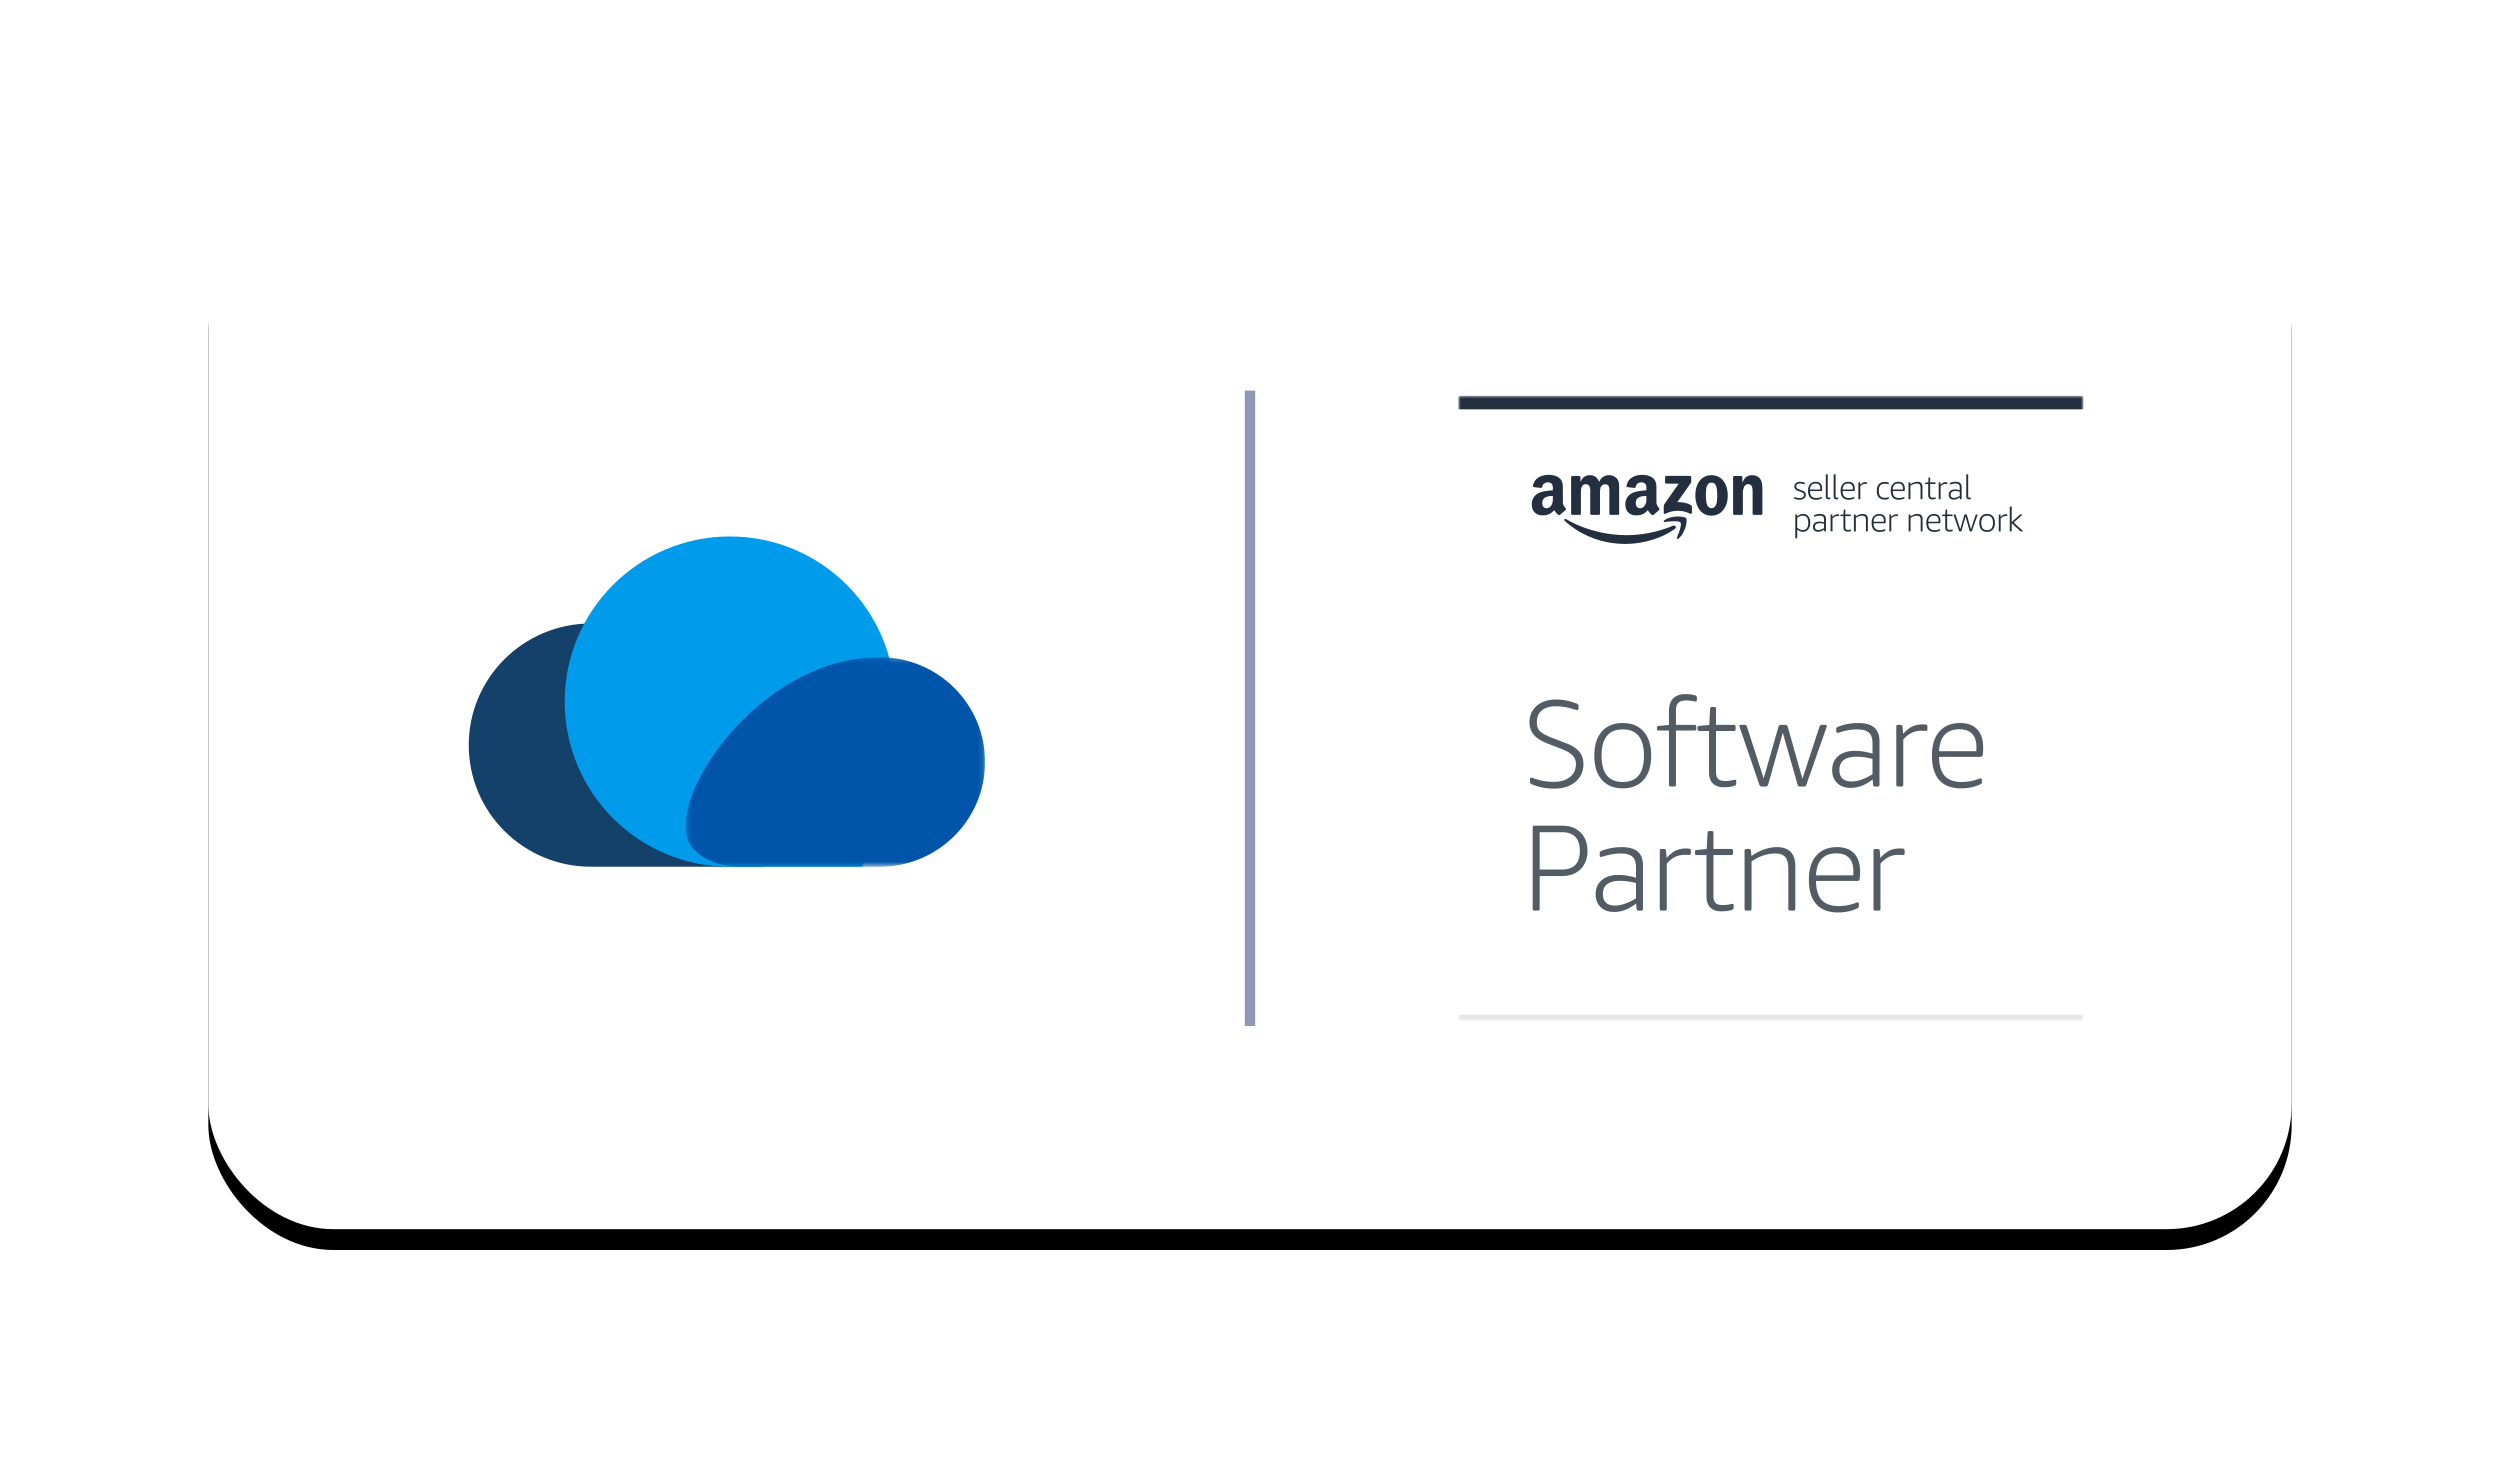 <?xml version="1.0" encoding="UTF-8"?> <svg xmlns="http://www.w3.org/2000/svg" xmlns:xlink="http://www.w3.org/1999/xlink" width="480" height="280" viewBox="0 0 480 280"><defs><path id="gnkwxbx1dc" d="M.391.192h57.503v40.235H.391z"></path><path id="r3o3d7iwve" d="M0 120h120V0H0z"></path><filter x="-15.5%" y="-29%" width="131%" height="162%" filterUnits="objectBoundingBox" id="tmm7qnbzra"><feOffset dy="4" in="SourceAlpha" result="shadowOffsetOuter1"></feOffset><feGaussianBlur stdDeviation="20" in="shadowOffsetOuter1" result="shadowBlurOuter1"></feGaussianBlur><feColorMatrix values="0 0 0 0 0 0 0 0 0 0.2 0 0 0 0 1 0 0 0 0.15 0" in="shadowBlurOuter1"></feColorMatrix></filter><rect id="59c7gsegjb" x="0" y="0" width="400" height="200" rx="24"></rect></defs><g fill="none" fill-rule="evenodd"><g transform="translate(40 36)"><use fill="#000" filter="url(#tmm7qnbzra)" xlink:href="#59c7gsegjb"></use><use fill="#FFF" xlink:href="#59c7gsegjb"></use></g><path d="M113.458 119.711C100.502 119.722 90 130.165 90 143.061c0 12.895 10.502 23.35 23.458 23.35h31.345s8.337.349 11.096-5.31c4.896-10.043-15.47-41.414-42.441-41.39" fill="#134169"></path><path d="M171.868 134.707c0-17.51-14.203-31.707-31.722-31.707-17.52 0-31.723 14.196-31.723 31.707 0 17.512 14.203 31.707 31.723 31.707h25.425s6.297-23.472 6.297-31.707" fill="#009ceb"></path><g transform="translate(131.24 125.988)"><mask id="p4uh7sd45d" fill="#fff"><use xlink:href="#gnkwxbx1dc"></use></mask><path d="M37.683.192c11.162.01 20.211 9.006 20.211 20.117s-9.049 20.118-20.211 20.118H10.677s-7.052.026-9.56-4.575C-3.49 27.398 14.444.172 37.683.192" fill="#0055aa" mask="url(#p4uh7sd45d)"></path></g><path stroke="#8F97B7" stroke-width="2" stroke-linecap="square" d="M240 76v120"></path><g transform="translate(280 76)"><path d="M85.332 86.93a6.466 6.466 0 0 0-.612-.024c-.722 0-1.369.138-1.941.412-.573.275-1.157.741-1.753 1.4l-.118-1.365c-.016-.235-.15-.353-.4-.353h-.447c-.235 0-.353.118-.353.353v11.13c0 .235.118.353.353.353h.635c.236 0 .353-.118.353-.353v-8.66c.518-.595 1.055-1.026 1.612-1.293.557-.267 1.196-.4 1.918-.4.22 0 .384.004.494.012.11.008.227.011.353.011a.235.235 0 0 0 .188-.082.265.265 0 0 0 .07-.177v-.588c0-.235-.117-.36-.352-.376zm-9.506 5.13h-7.153c.141-2.809 1.45-4.213 3.93-4.213 1.066 0 1.874.29 2.423.871.55.58.824 1.435.824 2.565 0 .298-.008.557-.024.776zm-3.106-5.413c-1.71 0-3.04.546-3.988 1.636-.95 1.09-1.424 2.623-1.424 4.6 0 2.086.47 3.659 1.412 4.717.941 1.06 2.345 1.589 4.212 1.589 1.349 0 2.588-.267 3.718-.8.172-.079.258-.243.258-.495v-.352a.3.3 0 0 0-.07-.2.212.212 0 0 0-.165-.083c-.079 0-.22.04-.424.118a8.892 8.892 0 0 1-3.223.588c-1.475 0-2.565-.392-3.27-1.176-.706-.785-1.067-2-1.083-3.647h7.977c.219 0 .353-.118.4-.353.062-.314.094-.785.094-1.412 0-1.522-.38-2.69-1.142-3.506-.76-.816-1.855-1.224-3.282-1.224zm-11.552 0c-.8 0-1.624.15-2.471.447a9.711 9.711 0 0 0-2.424 1.271l-.094-1.012c-.015-.235-.15-.353-.4-.353h-.47c-.236 0-.353.118-.353.353v11.13c0 .235.117.353.353.353h.635c.235 0 .353-.118.353-.353v-9.106c1.49-1.004 3.02-1.506 4.588-1.506.862 0 1.49.231 1.882.694.392.463.589 1.204.589 2.224v7.694c0 .235.117.353.353.353h.635c.235 0 .353-.118.353-.353v-8.26c0-1.176-.302-2.066-.906-2.67-.604-.603-1.479-.906-2.623-.906zm-8.565 10.895a1.12 1.12 0 0 0-.224.035 9.499 9.499 0 0 1-.412.082 5.45 5.45 0 0 1-1.2.118c-.643 0-1.102-.133-1.376-.4-.274-.267-.412-.722-.412-1.365v-7.835h3.412c.235 0 .353-.118.353-.353v-.47c0-.236-.118-.354-.353-.354H48.98v-3.082c0-.235-.117-.353-.352-.353h-.424c-.11 0-.192.028-.247.082-.055.055-.09.146-.106.27l-.165 3.107-1.906.165c-.14.015-.235.055-.282.117-.047.063-.07.157-.07.282v.236c0 .235.117.353.352.353h1.86v7.906c0 .94.242 1.658.729 2.153.486.494 1.191.74 2.117.74.8 0 1.506-.101 2.118-.305.172-.063.259-.227.259-.494v-.353c0-.188-.087-.282-.26-.282zM44.297 86.93a6.462 6.462 0 0 0-.611-.024c-.722 0-1.37.138-1.942.412-.572.275-1.157.741-1.753 1.4l-.117-1.365c-.016-.235-.15-.353-.4-.353h-.447c-.236 0-.353.118-.353.353v11.13c0 .235.117.353.353.353h.635c.235 0 .353-.118.353-.353v-8.66c.518-.595 1.055-1.026 1.612-1.293.556-.267 1.196-.4 1.917-.4.22 0 .385.004.495.012.11.008.227.011.352.011a.234.234 0 0 0 .189-.082.266.266 0 0 0 .07-.177v-.588c0-.235-.117-.36-.353-.376zM34.11 96.483c-.706.439-1.404.78-2.094 1.023-.69.244-1.333.365-1.93.365-.768 0-1.349-.188-1.74-.565-.393-.376-.589-.925-.589-1.647 0-1.694 1.098-2.541 3.294-2.541.988 0 2.008.141 3.06.424v2.94zm.341-8.965c-.667-.58-1.69-.87-3.07-.87s-2.69.243-3.93.729a.517.517 0 0 0-.235.176.527.527 0 0 0-.07.294v.377c0 .204.078.306.235.306.094 0 .211-.024.353-.07 1.223-.393 2.368-.59 3.435-.59 1.05 0 1.804.21 2.259.624.455.416.682 1.103.682 2.06v1.976c-1.192-.36-2.314-.541-3.365-.541-1.349 0-2.415.329-3.2.988-.784.659-1.176 1.56-1.176 2.706 0 1.035.317 1.863.953 2.482.635.62 1.494.93 2.576.93 1.475 0 2.886-.542 4.236-1.624l.094 1.012c.015.235.14.353.376.353h.494c.236 0 .353-.118.353-.353v-8.33c0-1.176-.333-2.055-1-2.635zm-14.6 3.435h-4.235v-7.176h4.235c2.322 0 3.483 1.2 3.483 3.6 0 2.384-1.161 3.576-3.483 3.576zm.047-8.423h-5.27c-.235 0-.353.117-.353.353v15.6c0 .235.118.353.353.353h.635c.235 0 .353-.118.353-.353V92.2h4.282c1.49 0 2.679-.439 3.565-1.317.886-.879 1.33-2.047 1.33-3.506 0-1.475-.444-2.65-1.33-3.53-.886-.878-2.074-1.317-3.565-1.317zM99.45 68.236h-7.153c.141-2.808 1.45-4.212 3.93-4.212 1.066 0 1.874.29 2.423.87.549.58.824 1.436.824 2.565 0 .298-.009.557-.024.777zm.176-4.189c-.76-.815-1.855-1.223-3.282-1.223-1.71 0-3.04.545-3.988 1.635-.95 1.09-1.424 2.624-1.424 4.6 0 2.086.47 3.66 1.412 4.718.941 1.059 2.345 1.588 4.212 1.588 1.349 0 2.588-.267 3.717-.8.173-.078.26-.243.26-.494v-.353a.3.3 0 0 0-.071-.2.213.213 0 0 0-.165-.082c-.079 0-.22.04-.424.117a8.904 8.904 0 0 1-3.223.589c-1.475 0-2.565-.392-3.27-1.177-.707-.784-1.068-2-1.083-3.647h7.976c.22 0 .353-.118.4-.353.063-.314.094-.784.094-1.412 0-1.521-.38-2.69-1.14-3.506zm-9.917-.94a6.466 6.466 0 0 0-.612-.024c-.722 0-1.369.137-1.941.411-.573.275-1.157.742-1.753 1.4l-.118-1.364c-.016-.236-.15-.353-.4-.353h-.447c-.235 0-.353.117-.353.353v11.13c0 .234.118.352.353.352h.635c.236 0 .353-.118.353-.353V66c.518-.596 1.055-1.027 1.612-1.294.557-.266 1.196-.4 1.918-.4.22 0 .384.004.494.012.11.008.227.012.353.012a.234.234 0 0 0 .188-.083.265.265 0 0 0 .07-.176v-.588c0-.236-.117-.36-.352-.377zM79.52 72.658c-.706.44-1.404.78-2.095 1.024-.69.243-1.333.364-1.929.364-.769 0-1.35-.188-1.74-.564-.393-.377-.59-.926-.59-1.647 0-1.695 1.099-2.542 3.295-2.542.988 0 2.007.142 3.059.424v2.941zm.494 2.353h.494c.235 0 .353-.118.353-.353v-8.33c0-1.176-.334-2.054-1-2.635-.667-.58-1.69-.87-3.07-.87-1.381 0-2.691.243-3.93.73a.517.517 0 0 0-.236.176.532.532 0 0 0-.07.294v.376c0 .204.078.306.235.306.094 0 .212-.023.353-.07 1.224-.392 2.368-.589 3.435-.589 1.051 0 1.804.209 2.26.624.454.416.682 1.102.682 2.059v1.976c-1.193-.36-2.314-.54-3.365-.54-1.35 0-2.416.328-3.2.987-.785.66-1.177 1.561-1.177 2.706 0 1.035.318 1.863.953 2.483.636.62 1.495.929 2.577.929 1.474 0 2.886-.541 4.235-1.624l.094 1.012c.016.235.141.353.377.353zm-9.27-11.623c0-.142-.095-.212-.283-.212h-.706c-.204 0-.338.102-.4.306L66.062 73.53l-2.824-10.024c-.079-.22-.227-.33-.447-.33h-.87c-.22 0-.37.11-.448.33l-2.846 9.953-3.224-9.976c-.063-.204-.196-.306-.4-.306h-.753c-.188 0-.282.07-.282.212 0 .062.031.18.094.353l3.741 10.94c.078.22.227.33.447.33h.777c.22 0 .368-.11.447-.33l2.823-10 2.847 10c.078.22.227.33.447.33h.777c.22 0 .368-.11.447-.33l3.835-10.94c.063-.173.094-.29.094-.353zm-17.648 10.33c-.047 0-.122.01-.223.034a9.82 9.82 0 0 1-.412.083 5.45 5.45 0 0 1-1.2.117c-.644 0-1.102-.133-1.377-.4-.274-.266-.411-.721-.411-1.364v-7.836h3.411c.236 0 .353-.117.353-.353v-.47c0-.236-.117-.353-.353-.353h-3.411v-3.083c0-.235-.118-.352-.353-.352h-.424c-.11 0-.192.027-.247.082-.055.055-.09.145-.106.27L48.18 63.2l-1.906.165c-.141.016-.236.055-.283.118a.469.469 0 0 0-.07.282V64c0 .236.117.353.353.353h1.858v7.906c0 .941.243 1.659.73 2.153.486.494 1.192.741 2.117.741.8 0 1.506-.102 2.118-.306.172-.062.259-.227.259-.494V74c0-.188-.087-.282-.259-.282zm-7.411-9.784V63.5c0-.216-.118-.324-.353-.324H41.78v-2.824c0-.659.156-1.133.47-1.423.314-.29.824-.436 1.53-.436.423 0 .784.028 1.082.083.298.055.518.09.659.106.188 0 .282-.102.282-.306v-.4c0-.141-.027-.247-.082-.318a.477.477 0 0 0-.27-.153c-.518-.156-1.13-.235-1.836-.235-1.02 0-1.804.275-2.353.823-.55.55-.824 1.35-.824 2.4V63.2l-2 .173c-.204.03-.306.145-.306.346v.216c0 .216.118.324.353.324h1.953v10.397c0 .238.118.356.353.356h.636c.235 0 .353-.118.353-.356V64.26h3.553c.235 0 .353-.108.353-.324zM31.568 74.142c-2.714 0-4.07-1.686-4.07-5.06 0-3.356 1.356-5.035 4.07-5.035 2.714 0 4.07 1.68 4.07 5.036 0 3.373-1.356 5.059-4.07 5.059zm0-11.318c-1.726 0-3.067.55-4.023 1.647-.957 1.098-1.436 2.635-1.436 4.612 0 1.976.479 3.517 1.436 4.623.956 1.106 2.297 1.66 4.023 1.66 1.725 0 3.067-.554 4.024-1.66.956-1.106 1.435-2.647 1.435-4.623 0-1.977-.479-3.514-1.435-4.612-.957-1.098-2.299-1.647-4.024-1.647zm-9.094 11.294c1.027-.863 1.541-1.992 1.541-3.388 0-.957-.259-1.753-.777-2.389-.517-.635-1.34-1.172-2.47-1.611l-2.518-.965c-.91-.345-1.584-.659-2.023-.941-.44-.283-.741-.592-.906-.93-.165-.337-.247-.756-.247-1.258 0-.973.321-1.722.965-2.247.643-.526 1.568-.789 2.776-.789.424 0 .902.04 1.435.118a9.918 9.918 0 0 1 1.483.33c.612.188.964.282 1.059.282.188 0 .282-.094.282-.283v-.47c0-.235-.102-.392-.306-.47-1.365-.534-2.706-.8-4.023-.8-1.522 0-2.75.403-3.683 1.21-.933.81-1.4 1.864-1.4 3.166 0 .957.282 1.76.847 2.411.565.652 1.45 1.212 2.659 1.683l2.73 1.059c.94.36 1.623.768 2.047 1.223.423.455.635 1.004.635 1.647 0 1.051-.388 1.882-1.165 2.494-.776.612-1.816.918-3.118.918-1.286 0-2.517-.212-3.694-.635-.282-.11-.478-.165-.588-.165-.173 0-.259.102-.259.306v.47c0 .236.102.393.306.471 1.302.565 2.753.847 4.353.847 1.678 0 3.031-.431 4.059-1.294z" fill="#535B64"></path><mask id="jk4e12dglf" fill="#fff"><use xlink:href="#r3o3d7iwve"></use></mask><path d="M0 2.59h120V0H0v2.59zm18.145 16.927c0 .532.014.975-.256 1.447-.221.382-.563.618-.948.618-.527 0-.832-.398-.832-.986 0-1.161 1.046-1.372 2.036-1.372v.293zm2.44 2.06c-.25-.346-.515-.626-.515-1.263v-2.119c0-.898.064-1.724-.603-2.343-.528-.505-1.399-.681-2.066-.681-1.303 0-2.758.482-3.065 2.084a.244.244 0 0 0 .205.286l1.33.141c.124-.006.214-.127.237-.249.114-.552.58-.818 1.103-.818.282 0 .602.104.769.355.191.28.165.663.165.986v.176c-.794.09-1.832.147-2.577.473-.857.365-1.46 1.12-1.46 2.226 0 1.416.897 2.119 2.05 2.119.976 0 1.507-.228 2.259-.99.251.358.331.532.787.908a.287.287 0 0 0 .323-.032l.004.003c.274-.241.771-.672 1.05-.904.111-.088.093-.236.004-.358zm15.267-.614c-.221.383-.565.619-.948.619-.527 0-.835-.398-.835-.986 0-1.161 1.047-1.372 2.039-1.372v.293c0 .532.014.975-.255 1.447zm.259-2.831c-.794.09-1.833.146-2.577.473-.86.366-1.461 1.122-1.461 2.226 0 1.416.896 2.119 2.051 2.119.973 0 1.507-.228 2.259-.99.248.358.331.532.786.908a.288.288 0 0 0 .324-.032v.003c.273-.241.771-.672 1.05-.904.111-.088.092-.236.005-.358-.25-.346-.515-.626-.515-1.263v-2.119c0-.898.064-1.724-.603-2.343-.528-.505-1.399-.681-2.066-.681-1.302 0-2.76.482-3.063 2.084a.242.242 0 0 0 .204.286l1.328.141c.124-.006.215-.127.238-.249.114-.552.578-.818 1.103-.818.283 0 .604.104.769.355.193.28.168.663.168.986v.176zm20.312-2.894c-.947 0-1.484.456-1.866 1.412h-.025v-1.07a.262.262 0 0 0-.245-.194h-1.27a.26.26 0 0 0-.264.228v6.991a.26.26 0 0 0 .247.253h1.365l-.002-.002a.263.263 0 0 0 .267-.253v-3.765c0-.47.028-.896.221-1.323.152-.341.458-.56.791-.56.947 0 .858 1.119.858 1.883v3.8c.019.12.12.212.243.218h1.374a.263.263 0 0 0 .264-.219v-4.4c0-.675 0-1.616-.359-2.175-.385-.605-.985-.824-1.6-.824zm-7.828 6.329c-1.075 0-1.062-1.826-1.062-2.678 0-.852.063-2.22 1.073-2.22h.001c.435 0 .742.19.896.676.18.56.205 1.264.205 1.855 0 .896-.05 2.367-1.112 2.367zm0-6.329v.004c-1.981 0-3.084 1.691-3.084 3.867 0 2.162 1.087 3.898 3.083 3.898 1.919 0 3.134-1.692 3.134-3.824 0-2.21-1.1-3.945-3.134-3.945zm-25.399.148h-1.277a.258.258 0 0 0-.265.25v6.99a.259.259 0 0 0 .245.232h1.37v-.003a.256.256 0 0 0 .264-.253v-3.705c0-.803-.039-1.923.952-1.926.973 0 .843 1.147.843 1.927v3.704c.003.136.11.247.247.253h1.364a.26.26 0 0 0 .264-.253v-3.704c0-.397-.014-.988.127-1.34a.911.911 0 0 1 .819-.573c.4 0 .706.133.808.602.066.28.038 1.018.038 1.31v3.709c.003.135.11.245.246.253h1.371a.259.259 0 0 0 .264-.253v-4.412c0-.75.088-1.607-.345-2.192-.384-.529-1.012-.764-1.586-.764-.808 0-1.561.412-1.893 1.294-.382-.882-.92-1.294-1.779-1.294-.843 0-1.47.412-1.805 1.294h-.025v-.914a.257.257 0 0 0-.247-.232zm21.415 5.578c-.787-.441-1.703-.57-2.57-.548l2.337-3.313c.215-.297.339-.482.339-.628v-.856a.249.249 0 0 0-.26-.252h-4.505a.25.25 0 0 0-.253.252v1h-.003a.248.248 0 0 0 .26.25l2.353.001-2.704 3.854c-.165.25-.165.525-.165.688v1.012c0 .146.163.314.32.23 1.532-.811 3.372-.729 4.758-.007.17.088.331-.082.331-.228v-1.067a.456.456 0 0 0-.238-.389zm-5.034 2.917c-.231.157-.189.375.064.345.828-.098 2.675-.319 3.002.099.33.42-.367 2.146-.677 2.916-.095.233.108.327.32.15 1.381-1.146 1.736-3.554 1.454-3.897-.28-.344-2.694-.642-4.163.387zm1.623 1.063a23.237 23.237 0 0 1-8.87 1.803c-4.226 0-8.318-1.152-11.627-3.066-.288-.169-.505.124-.264.343 3.067 2.753 7.12 4.408 11.621 4.408 3.212 0 6.941-1.005 9.514-2.89.425-.315.062-.782-.374-.598zm65.434-.627 1.567-1.385c.047-.043.07-.075.07-.097 0-.039-.025-.058-.077-.058h-.233a.221.221 0 0 0-.162.064l-1.553 1.385V21.34c0-.064-.032-.096-.096-.096h-.175c-.065 0-.097.032-.097.096v4.595c0 .064.032.097.097.097h.175c.064 0 .096-.033.096-.098V24.44l1.644 1.534c.043.039.09.059.142.059h.279c.051 0 .077-.022.077-.066 0-.021-.02-.049-.058-.084l-1.695-1.566zm-1.326-1.56a1.705 1.705 0 0 0-.168-.006c-.198 0-.377.037-.534.113a1.621 1.621 0 0 0-.482.385l-.032-.375c-.005-.065-.041-.097-.11-.097h-.123c-.065 0-.097.032-.097.097v3.06c0 .065.032.098.097.098h.175c.064 0 .096-.033.096-.098v-2.38a1.4 1.4 0 0 1 .444-.356c.153-.074.329-.11.527-.11.06 0 .106 0 .136.002.03.003.062.004.097.004a.065.065 0 0 0 .051-.023.072.072 0 0 0 .02-.049v-.161c0-.065-.032-.1-.097-.104zm-3.779 3.035c-.746 0-1.119-.464-1.119-1.391 0-.924.373-1.385 1.12-1.385.745 0 1.118.462 1.118 1.385 0 .927-.373 1.391-1.118 1.391zm0-3.113c-.474 0-.843.152-1.106.454-.264.302-.395.725-.395 1.268 0 .544.131.967.394 1.271.264.305.633.456 1.108.456.474 0 .843-.151 1.105-.456.264-.304.395-.727.395-1.271 0-.543-.131-.966-.395-1.268-.263-.302-.631-.453-1.106-.453zm-1.902.098h-.194c-.057 0-.093.028-.11.084l-.906 2.762-.776-2.756c-.022-.06-.064-.09-.124-.09h-.239c-.06 0-.101.03-.123.09l-.782 2.738-.888-2.744c-.016-.056-.053-.084-.11-.084h-.206c-.052 0-.078.019-.078.058 0 .017.009.05.026.097l1.028 3.009c.022.06.063.09.124.09h.213c.06 0 .102-.03.123-.09l.776-2.75.784 2.75c.021.06.062.09.122.09h.214c.06 0 .102-.03.123-.09l1.055-3.009a.38.38 0 0 0 .025-.097c0-.039-.025-.058-.077-.058zm-4.775 2.898a.282.282 0 0 0-.062.01 2.358 2.358 0 0 1-.113.023 1.507 1.507 0 0 1-.33.032c-.177 0-.303-.037-.378-.11-.076-.073-.114-.198-.114-.375v-2.154h.938c.065 0 .097-.033.097-.098v-.129c0-.065-.032-.097-.097-.097h-.938v-.848c0-.064-.032-.097-.097-.097h-.117c-.03 0-.052.008-.067.023-.016.015-.025.04-.03.074l-.045.854-.523.045c-.04.005-.066.015-.079.033-.013.017-.019.043-.019.078v.064c0 .065.032.098.097.098h.511v2.174c0 .258.067.456.201.591.133.137.328.204.582.204.22 0 .414-.028.582-.084.048-.017.072-.063.072-.136v-.097c0-.052-.024-.078-.072-.078zm-2.653-1.507h-1.968c.04-.773.4-1.159 1.082-1.159.293 0 .515.08.666.24.15.16.226.395.226.706 0 .082-.002.153-.006.213zm-.855-1.488c-.47 0-.835.15-1.096.45-.261.299-.392.721-.392 1.265 0 .573.13 1.006.389 1.297.258.291.644.436 1.158.436.371 0 .712-.073 1.022-.22.047-.021.072-.067.072-.136v-.096a.082.082 0 0 0-.02-.055.058.058 0 0 0-.045-.023.406.406 0 0 0-.117.033c-.28.107-.575.161-.886.161-.406 0-.706-.108-.9-.324-.194-.215-.293-.55-.297-1.003h2.193c.06 0 .097-.032.11-.096a2.12 2.12 0 0 0 .026-.389c0-.418-.105-.74-.314-.964-.209-.224-.51-.336-.903-.336zm-3.176 0c-.22 0-.447.04-.68.122a2.657 2.657 0 0 0-.666.35l-.026-.278c-.005-.065-.041-.097-.11-.097h-.13c-.064 0-.096.032-.096.097v3.06c0 .065.032.098.097.098h.174c.065 0 .098-.033.098-.098V23.43c.409-.276.83-.414 1.261-.414.237 0 .41.064.517.191.109.127.162.331.162.611v2.116c0 .065.033.098.097.098h.175c.065 0 .097-.033.097-.098v-2.27c0-.325-.083-.569-.249-.735-.166-.166-.406-.25-.721-.25zm-3.863.078a1.709 1.709 0 0 0-.169-.007 1.22 1.22 0 0 0-.533.113 1.621 1.621 0 0 0-.482.385l-.033-.375c-.004-.065-.041-.097-.11-.097h-.123c-.065 0-.097.032-.097.097v3.06c0 .065.032.098.097.098h.175c.064 0 .097-.033.097-.098v-2.38a1.4 1.4 0 0 1 .444-.356c.153-.074.329-.11.526-.11.061 0 .107 0 .137.002.03.003.062.004.097.004a.066.066 0 0 0 .051-.023.072.072 0 0 0 .02-.049v-.161c0-.065-.032-.1-.097-.104zm-2.614 1.41h-1.968c.04-.773.4-1.159 1.082-1.159.292 0 .514.08.666.24.15.16.226.395.226.706 0 .082-.002.153-.006.213zm-.855-1.488c-.47 0-.835.15-1.096.45-.261.299-.391.721-.391 1.265 0 .573.129 1.006.388 1.297.259.291.645.436 1.158.436.37 0 .712-.073 1.022-.22.047-.021.072-.067.072-.136v-.096a.082.082 0 0 0-.02-.055.058.058 0 0 0-.045-.023.404.404 0 0 0-.117.033c-.28.107-.576.161-.886.161-.406 0-.706-.108-.9-.324-.194-.215-.293-.55-.297-1.003h2.193c.06 0 .097-.032.11-.096a2.12 2.12 0 0 0 .026-.389c0-.418-.105-.74-.313-.964-.21-.224-.511-.336-.903-.336zm-3.177 0c-.22 0-.446.04-.679.122a2.668 2.668 0 0 0-.666.35l-.026-.278c-.004-.065-.041-.097-.11-.097h-.13c-.064 0-.097.032-.097.097v3.06c0 .065.033.098.098.098h.174c.065 0 .097-.033.097-.098V23.43c.41-.276.83-.414 1.262-.414.237 0 .41.064.518.191.108.127.162.331.162.611v2.116c0 .065.032.098.097.098h.174c.064 0 .097-.033.097-.098v-2.27c0-.325-.083-.569-.249-.735-.166-.166-.406-.25-.722-.25zm-2.355 2.995a.274.274 0 0 0-.061.01 2.537 2.537 0 0 1-.114.023 1.507 1.507 0 0 1-.33.032c-.176 0-.303-.037-.378-.11-.076-.073-.114-.198-.114-.375v-2.154h.939c.065 0 .097-.033.097-.098v-.129c0-.065-.032-.097-.097-.097h-.938v-.848c0-.064-.033-.097-.097-.097h-.117c-.03 0-.052.008-.067.023a.129.129 0 0 0-.03.074l-.045.854-.524.045c-.039.005-.065.015-.078.033-.013.017-.019.043-.019.078v.064c0 .065.032.098.097.098h.511v2.174c0 .258.067.456.2.591.134.137.329.204.583.204.22 0 .414-.028.583-.084.046-.017.07-.063.07-.136v-.097c0-.052-.023-.078-.07-.078zm-2.284-2.918a1.709 1.709 0 0 0-.168-.006 1.22 1.22 0 0 0-.534.113 1.621 1.621 0 0 0-.482.385l-.032-.375c-.005-.065-.041-.097-.11-.097h-.124c-.064 0-.096.032-.096.097v3.06c0 .065.032.098.096.098h.176c.065 0 .097-.033.097-.098v-2.38a1.4 1.4 0 0 1 .443-.356c.153-.074.329-.11.528-.11.06 0 .105 0 .135.002.03.003.063.004.097.004a.066.066 0 0 0 .052-.023.072.072 0 0 0 .02-.049v-.161c0-.065-.033-.1-.097-.104zm-2.801 2.627c-.194.121-.386.215-.576.282-.19.067-.367.1-.531.1-.212 0-.371-.051-.478-.155-.109-.104-.162-.255-.162-.453 0-.466.302-.699.906-.699.271 0 .552.039.84.117v.808zm-.751-2.704c-.38 0-.74.067-1.08.2a.137.137 0 0 0-.065.049.138.138 0 0 0-.02.08v.104c0 .056.022.085.065.085a.32.32 0 0 0 .097-.02 3.1 3.1 0 0 1 .944-.162c.29 0 .496.058.622.172.125.114.188.303.188.566v.543a3.19 3.19 0 0 0-.925-.149c-.372 0-.665.091-.88.273-.216.18-.324.428-.324.744 0 .284.087.512.262.682.174.17.41.255.709.255.404 0 .793-.148 1.164-.446l.026.279c.004.064.038.097.103.097h.136c.065 0 .098-.033.098-.098v-2.29c0-.323-.092-.565-.275-.725-.184-.16-.466-.24-.845-.24zm-2.553 2.74c-.179.23-.445.346-.799.346-.185 0-.362-.035-.53-.106a2.03 2.03 0 0 1-.518-.334V23.43c.358-.276.716-.414 1.074-.414.695 0 1.042.458 1.042 1.372 0 .457-.09.801-.269 1.032zm-.702-2.74c-.198 0-.391.037-.579.11-.188.073-.38.19-.579.349l-.026-.265c-.004-.065-.041-.097-.11-.097h-.123c-.065 0-.097.032-.097.097v4.393c0 .065.032.098.097.098h.175c.064 0 .097-.033.097-.098v-1.604c.328.293.69.44 1.087.44.431 0 .774-.158 1.029-.473.255-.314.382-.738.382-1.268 0-.522-.121-.933-.363-1.232-.242-.3-.572-.45-.99-.45zm31.583-7.613h-.175c-.064 0-.097.032-.097.097v4.135c0 .18.049.322.145.424a.535.535 0 0 0 .405.152c.095 0 .177-.01.246-.026.056-.014.084-.046.084-.098v-.123c0-.06-.03-.09-.09-.09a.604.604 0 0 0-.081.006.638.638 0 0 1-.088.007c-.095 0-.16-.02-.197-.058-.037-.039-.055-.106-.055-.201v-4.129c0-.064-.032-.096-.097-.096zm-1.527 4.141a2.963 2.963 0 0 1-.576.282c-.19.067-.367.1-.531.1-.211 0-.37-.052-.479-.155-.108-.104-.162-.255-.162-.453 0-.466.302-.7.906-.7.272 0 .552.04.842.117v.809zm-.925-1.236c-.371 0-.665.09-.88.272-.216.181-.324.429-.324.744 0 .285.088.512.262.683.175.17.411.255.709.255.405 0 .793-.148 1.164-.446l.026.278c.004.065.039.097.103.097h.136c.065 0 .097-.032.097-.097v-2.29c0-.324-.091-.566-.275-.726-.183-.159-.464-.239-.843-.239-.38 0-.74.067-1.082.201a.143.143 0 0 0-.064.049.144.144 0 0 0-.02.08v.104c0 .056.022.084.066.084a.32.32 0 0 0 .097-.02c.335-.108.65-.162.944-.162.289 0 .496.058.621.172.125.114.188.303.188.567v.543a3.194 3.194 0 0 0-.925-.149zm-1.773-1.061c.06 0 .106.001.136.003.03.002.062.003.097.003a.064.064 0 0 0 .052-.023.075.075 0 0 0 .019-.048v-.162c0-.065-.032-.099-.097-.103a1.709 1.709 0 0 0-.169-.006 1.22 1.22 0 0 0-.533.113 1.621 1.621 0 0 0-.482.385l-.033-.375c-.004-.066-.041-.098-.11-.098h-.123c-.065 0-.097.032-.097.098v3.06c0 .065.032.097.097.097h.175c.064 0 .097-.032.097-.097v-2.381a1.4 1.4 0 0 1 .444-.356c.153-.073.328-.11.526-.11zm-3.352 2.187c0 .259.067.456.2.592.134.136.328.203.582.203.22 0 .415-.027.583-.084.047-.017.071-.062.071-.136v-.096c0-.052-.023-.078-.071-.078a.312.312 0 0 0-.062.01 2.492 2.492 0 0 1-.113.023 1.507 1.507 0 0 1-.33.032c-.176 0-.302-.037-.378-.11-.076-.073-.113-.198-.113-.376v-2.154h.938c.065 0 .097-.032.097-.097v-.13c0-.064-.032-.096-.097-.096h-.938v-.848c0-.065-.033-.098-.097-.098h-.117c-.03 0-.053.008-.068.023a.126.126 0 0 0-.029.074l-.046.855-.523.045c-.04.005-.065.015-.078.032-.013.017-.02.043-.02.078v.065c0 .064.033.097.097.097h.512v2.174zm-3.513.757c.064 0 .096-.032.096-.097v-2.505c.41-.275.831-.413 1.262-.413.237 0 .41.064.518.19.108.128.162.331.162.612v2.116c0 .065.032.097.097.097h.175c.064 0 .096-.032.096-.097v-2.271c0-.324-.082-.568-.248-.734-.167-.166-.407-.25-.722-.25-.22 0-.447.041-.68.123a2.668 2.668 0 0 0-.666.35l-.026-.278c-.004-.066-.041-.098-.11-.098h-.13c-.064 0-.097.032-.097.098v3.06c0 .065.033.097.097.097h.175zm-1.34-1.864h-1.967c.038-.771.399-1.158 1.08-1.158.293 0 .516.08.667.24.151.16.227.395.227.705 0 .082-.003.153-.007.213zm-.854-1.488c-.47 0-.836.15-1.097.45-.261.3-.392.721-.392 1.265 0 .573.13 1.006.389 1.297.258.291.644.437 1.158.437.371 0 .712-.074 1.023-.22.047-.021.07-.066.07-.136v-.097a.082.082 0 0 0-.019-.055.058.058 0 0 0-.045-.022.4.4 0 0 0-.117.032c-.28.107-.576.162-.886.162-.406 0-.706-.108-.9-.324-.194-.216-.293-.55-.297-1.003h2.194c.06 0 .096-.033.11-.097a2.16 2.16 0 0 0 .025-.388c0-.418-.104-.74-.313-.964-.21-.224-.51-.337-.903-.337zm-1.909 2.964a.22.22 0 0 0-.048.007c-.02.003-.054.012-.101.025a2.155 2.155 0 0 1-.563.085c-.397 0-.688-.107-.873-.321-.186-.214-.278-.545-.278-.994v-.077c0-.462.091-.797.275-1.006.183-.21.48-.314.889-.314.172 0 .345.021.518.065l.094.019c.019.005.035.006.048.006.052 0 .078-.027.078-.084v-.09c0-.073-.026-.119-.078-.136a1.894 1.894 0 0 0-.68-.123c-.5 0-.882.145-1.144.437-.263.291-.395.712-.395 1.265 0 .556.129.978.388 1.265.259.287.638.43 1.138.43.255 0 .501-.05.739-.148.047-.022.07-.067.07-.136v-.091c0-.056-.026-.084-.077-.084zm-5.52.388c.066 0 .098-.032.098-.097v-2.381c.142-.164.29-.282.443-.356.153-.073.329-.11.528-.11.06 0 .105.001.135.003.03.002.063.003.097.003a.063.063 0 0 0 .052-.023.072.072 0 0 0 .02-.048v-.162c0-.065-.033-.099-.097-.103a1.709 1.709 0 0 0-.169-.006 1.22 1.22 0 0 0-.534.113 1.621 1.621 0 0 0-.482.385l-.033-.375c-.004-.066-.04-.098-.11-.098h-.122c-.065 0-.098.032-.098.098v3.06c0 .065.033.097.098.097h.174zm-1.338-1.864h-1.968c.039-.771.399-1.158 1.081-1.158.293 0 .516.08.666.24.151.16.227.395.227.705 0 .082-.002.153-.007.213zm.335.201c.018-.086.026-.215.026-.388 0-.418-.104-.74-.313-.964-.21-.224-.51-.337-.903-.337-.47 0-.835.15-1.097.45-.26.3-.391.721-.391 1.265 0 .573.13 1.006.388 1.297.259.291.645.437 1.158.437.372 0 .712-.074 1.023-.22.047-.021.071-.066.071-.136v-.097a.082.082 0 0 0-.02-.055.058.058 0 0 0-.044-.022.406.406 0 0 0-.117.032c-.28.107-.576.162-.886.162-.406 0-.706-.108-.9-.324-.194-.216-.294-.55-.298-1.003h2.194c.06 0 .097-.033.11-.097zm-3.745-3.125h-.175c-.065 0-.097.032-.097.097v4.135c0 .18.048.322.145.424a.535.535 0 0 0 .404.152c.096 0 .178-.01.247-.026.056-.014.084-.046.084-.098v-.123c0-.06-.03-.09-.091-.09a.604.604 0 0 0-.081.006.634.634 0 0 1-.088.007c-.094 0-.16-.02-.197-.058-.037-.039-.055-.106-.055-.201v-4.129c0-.064-.032-.096-.096-.096zm-.99 4.471a.604.604 0 0 0-.082.006.64.64 0 0 1-.087.007c-.094 0-.161-.02-.197-.058-.037-.039-.055-.106-.055-.201v-4.129c0-.064-.033-.096-.097-.096h-.175c-.064 0-.097.032-.097.097v4.135c0 .18.048.322.145.424a.534.534 0 0 0 .405.152c.094 0 .177-.01.245-.026.056-.014.085-.046.085-.098v-.123c0-.06-.03-.09-.09-.09zm-1.858-1.547h-1.966c.038-.771.398-1.158 1.08-1.158.293 0 .516.08.666.24.151.16.227.395.227.705 0 .082-.002.153-.007.213zm.337.201a2.17 2.17 0 0 0 .026-.388c0-.418-.105-.74-.314-.964-.21-.224-.51-.337-.903-.337-.47 0-.835.15-1.096.45-.262.3-.392.721-.392 1.265 0 .573.13 1.006.388 1.297.259.291.645.437 1.159.437.37 0 .711-.074 1.022-.22.047-.021.071-.066.071-.136v-.097a.082.082 0 0 0-.02-.055.058.058 0 0 0-.045-.022.402.402 0 0 0-.116.032 2.458 2.458 0 0 1-.886.162c-.406 0-.706-.108-.9-.324-.194-.216-.293-.55-.297-1.003h2.193c.06 0 .097-.033.11-.097zm-4.303 1.76c.367 0 .657-.086.87-.256a.842.842 0 0 0 .32-.695.735.735 0 0 0-.165-.489c-.11-.131-.285-.242-.527-.333l-.518-.194c-.246-.095-.41-.182-.495-.262a.446.446 0 0 1-.126-.34c0-.181.06-.318.181-.41.121-.093.298-.14.531-.14.203 0 .44.037.712.11a.704.704 0 0 0 .162.032c.047 0 .071-.027.071-.084v-.096c0-.066-.026-.109-.078-.13a2.312 2.312 0 0 0-.847-.162c-.324 0-.586.084-.786.25a.804.804 0 0 0-.301.65c0 .392.23.675.692.848l.588.22c.199.073.34.15.424.232a.401.401 0 0 1 .127.298c0 .202-.07.357-.207.462-.139.106-.339.159-.602.159-.267 0-.522-.037-.763-.11a4.165 4.165 0 0 0-.185-.058.312.312 0 0 0-.062-.013c-.047 0-.071.026-.071.078v.11c0 .064.026.107.078.129a2.588 2.588 0 0 0 .977.194z" fill="#232F3E" mask="url(#jk4e12dglf)"></path><path fill="#E6E6E6" mask="url(#jk4e12dglf)" d="M0 120h120v-1.159H0z"></path></g></g></svg> 